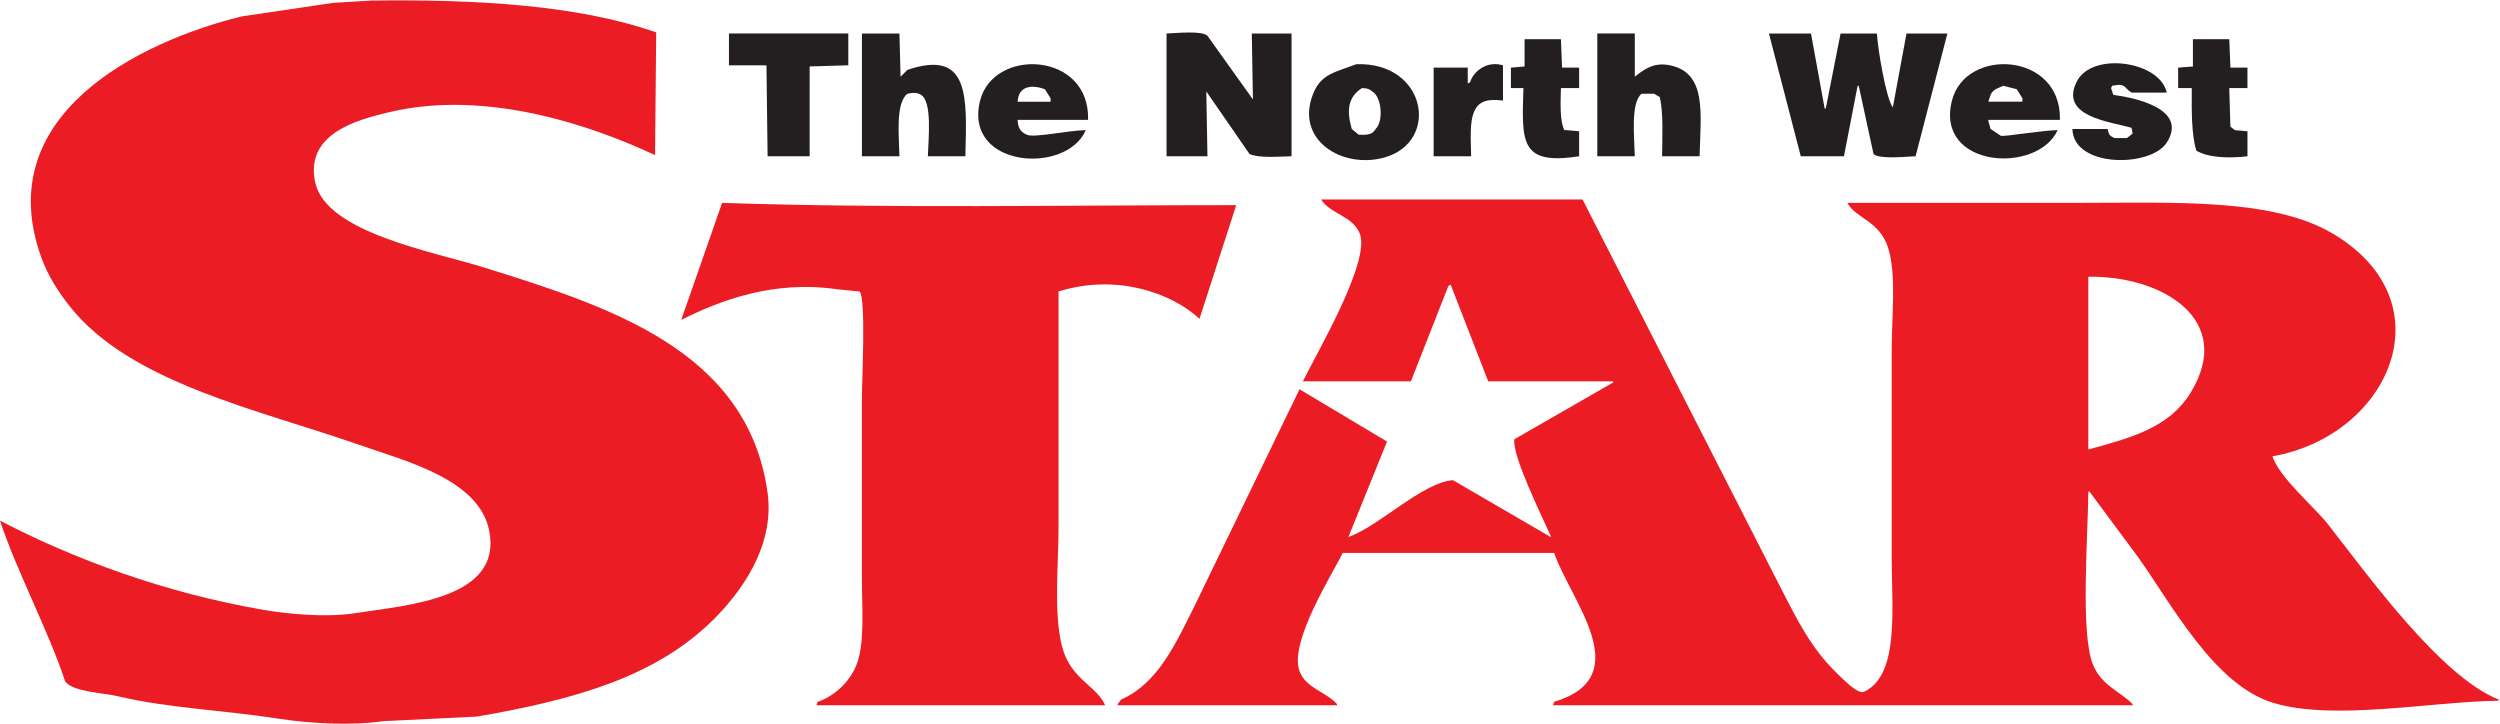 <svg xmlns="http://www.w3.org/2000/svg" xmlns:xlink="http://www.w3.org/1999/xlink" width="700mm" height="202.63mm" viewBox="0 0 2645.7 765.85"><g transform="matrix(.664 0 0 -.664 0 765.85)"><path d="m1150.9 830.07c265.62-9.015 547.14-3.57 818.81-3.632v-1.809c-19.32-59.77-38.65-119.56-57.97-179.34-45.46 42.141-133.89 72.191-224.63 43.481v-373.18c0-62.137-8.11-138.64 5.44-192.02 13.49-53.172 54.84-62.281 68.83-94.199h-460.12c0.6 1.82 1.2 3.629 1.81 5.438 27.1 8.801 51.22 32.5 61.59 57.973 14.04 34.489 9.06 90.735 9.06 137.67v289.85c0 27.527 6.71 156.63-3.62 168.47-12.08 1.203-24.16 2.41-36.23 3.621-100.75 14.672-185.97-17.539-248.18-48.914 21.73 62.195 43.48 124.4 65.21 186.59" fill="#ec1c24" fill-rule="evenodd"></path><path d="m3491.4 527.54c-33.7-55.023-92.17-71.273-163.04-90.574v275.35c117.47 1.93 234.36-68.308 163.04-184.78zm219.19-210.14c-22.28 28.352-78.22 75.43-88.77 108.7 186.67 32.804 280.79 245.8 96.01 355.05-95.92 56.731-251.2 48.93-405.77 48.922h-367.74c13.18-25.019 51.42-27.988 65.21-72.472 13.19-42.481 5.44-109.76 5.44-161.22v-329.7c0-82.821 12.68-188.49-43.48-215.57-10.06-5.629-34.37 20.262-43.48 28.992-40.95 39.226-62.98 83.937-90.57 137.67-105.06 205.89-210.15 411.84-315.21 617.73h-416.65c14.42-23.273 50.03-25.695 61.6-54.352 18.06-44.73-71.74-195.85-90.58-235.49h172.09c19.93 50.707 39.86 101.45 59.78 152.16 1.21 0.61 2.42 1.211 3.63 1.821 19.92-51.321 39.85-102.66 59.78-153.98h199.26v-1.812c-52.52-30.188-105.07-60.391-157.6-90.578-3.89-26.02 45.12-125.19 57.97-153.98v-1.809c-51.92 30.188-103.86 60.387-155.79 90.579-47.88-3.067-118.83-74.02-166.66-90.579 20.53 50.719 41.07 101.45 61.59 152.17-46.49 27.77-92.99 55.547-139.49 83.332-56.15-115.93-112.31-231.89-168.47-347.82-28.59-56.734-57.17-121.14-115.93-146.73-1.82-2.41-3.63-4.828-5.44-7.238v-1.82h349.62v1.82c-17.58 19.73-49.64 25.18-59.78 52.527-17.11 46.172 52.78 155.16 68.84 188.4h336.95c26.16-75.789 133.65-197.24 0-237.31-0.61-1.809-1.21-3.617-1.82-5.438h923.88v1.82c-23.35 22.609-49.82 29.957-63.4 63.398-20.05 49.351-7.88 203.33-7.25 275.35h1.81c25.96-35.02 51.93-70.047 77.9-105.07 53.22-74.551 121.03-203.67 215.57-231.87 96.41-28.77 250.89 2.191 358.68 3.621v1.809c-93.16 37-209.77 200.16-271.73 278.97" fill="#ec1c24"></path><g fill="#231f20"><path d="m3368.2 1002.2c-1.21 3.62-2.41 7.25-3.62 10.87 0.6 1.21 1.21 2.41 1.81 3.62 22.14 4.58 17.49-2.4 30.8-10.87h56.16c-10.81 50.2-118.52 65.64-143.11 18.12-29.46-56.92 54.45-64.525 86.95-74.271 0.6-3.02 1.21-6.039 1.81-9.063-3.02-2.414-6.04-4.828-9.06-7.246h-19.92c-7.54 3.496-8.99 5.207-10.87 14.489h-56.16c1.46-62.039 124.56-61.719 150.36-21.727 34.36 53.266-49.28 71.375-85.15 76.078"></path><path d="m3172.6 1002.2c4.73 9.63 10.65 9.66 19.93 14.49 7.24-1.81 14.49-3.62 21.74-5.43 3.01-4.83 6.03-9.66 9.05-14.49v-5.437h-54.34c1.2 3.617 2.41 7.242 3.62 10.867zm110.5-39.855c2.72 108.08-150.38 116.46-172.09 30.793-27.37-107.98 136.52-117.78 168.47-47.098-24.74-0.383-85.85-10.891-90.58-9.051-5.43 3.617-10.87 7.242-16.3 10.86-1.21 4.23-2.42 8.461-3.62 12.691v1.805h114.12"></path><path d="m2342.9 1022.1c-1.2-0.61-2.41-1.21-3.62-1.81v25.36h-54.35v-141.3h59.78c-0.37 24.172-2.99 55.984 5.44 72.461 7.28 16.66 23.69 19.055 45.29 16.301v56.162c-24.99 7.7-46.92-8.83-52.54-27.17"></path><path d="m2192.5 947.81c-5.04-8.817-12.66-9.86-27.18-9.047-3.62 3.015-7.23 6.035-10.87 9.047-8.69 29.781-5.83 51.242 16.31 65.221 8.96-0.53 11.67-1.25 16.3-5.43 14.49-7.627 18.77-46.768 5.44-59.791zm-30.8 103.26c-32.88-12.64-56.13-15.11-68.84-47.11-29.57-74.39 47.32-120.55 114.13-101.43 88.24 25.25 66.57 152.42-45.29 148.54"></path><path d="m1674.4 991.29h-52.53c1.5 26.337 23.88 27.067 43.47 19.927 3.03-4.83 6.04-9.66 9.06-14.49v-5.437zm-112.31 1.805c-27.03-107.15 137.33-118.97 168.47-47.098-29.13-0.539-83.84-12.895-94.2-7.238-9.66 4.285-13.82 10.125-14.49 23.543h112.31c3.2 108.86-150.65 115.8-172.09 30.793"></path><path d="m3582 1045.6h-27.17c-0.6 15.09-1.21 30.19-1.81 45.29h-57.97v-43.48c-7.85-0.6-15.7-1.21-23.55-1.81v-32.61h21.74c-0.2-35.479-0.65-74.171 7.25-99.632 18.95-11.543 51.98-12.46 81.51-9.062v39.855c-6.64 0.594-13.28 1.211-19.92 1.809-2.42 1.809-4.84 3.629-7.25 5.438-0.6 20.531-1.21 41.062-1.81 61.592h28.98v32.61"></path><path d="m2487.8 1090.9h-57.96v-43.48c-7.25-0.6-14.5-1.21-21.74-1.81v-32.61h19.92c-2.55-85.967-6.06-123.31 88.77-108.69v39.855c-6.64 0.594-13.29 1.211-19.92 1.809h-3.63c-7.52 15.047-6.04 44.078-5.44 67.03h28.99v32.61h-27.17c-0.61 15.09-1.21 30.19-1.82 45.29"></path><path d="m3016.8 982.23c-10.86 13.586-24.3 94.813-25.36 117.75h-57.97c-7.85-39.85-15.7-79.71-23.55-119.56h-1.81c-7.25 39.848-14.49 79.708-21.74 119.56h-67.03c16.91-65.21 33.82-130.43 50.73-195.64h68.83c7.25 37.434 14.5 74.883 21.75 112.31h1.8c7.85-36.228 15.7-72.459 23.55-108.69 9.5-8.75 50.21-4.231 67.03-3.625 16.9 65.211 33.82 130.43 50.72 195.64h-65.21c-7.25-39.24-14.5-78.5-21.74-117.75"></path><path d="m2661.7 1049.3c-26.35 5.54-41.65-6.91-56.16-18.12v68.84h-59.78v-195.64h59.78c-0.75 31.484-6.85 85.211 10.87 99.624h19.93c3.02-1.8 6.04-3.61 9.06-5.425 5.84-25.316 3.99-63.195 3.62-94.199h59.78c1.88 69.773 11.52 132.58-47.1 144.92"></path><path d="m1996.9 994.91c-24.15 33.82-48.31 67.64-72.46 101.45-9.28 8.56-48.71 4.23-65.21 3.62v-195.64h65.21c-0.6 34.414-1.21 68.844-1.81 103.26 22.94-33.213 45.89-66.432 68.84-99.639 14.68-6.871 46.26-4.121 67.02-3.625v195.64h-63.4c0.61-35.02 1.21-70.05 1.81-105.07"></path><path d="m1446.2 1042c-3.62-3.62-7.25-7.24-10.87-10.87-0.6 22.95-1.21 45.9-1.81 68.84h-59.78v-195.64h59.78c-0.78 33.664-6.29 84.609 12.68 99.624 8.22 1.87 15.64 2.36 21.74-1.8 18.02-11.039 11.84-69.16 10.87-97.824h59.78c2.34 93.473 7.83 171.69-92.39 137.67"></path><path d="m1161.8 1049.3h59.78c0.61-48.3 1.21-96.623 1.81-144.92h67.03v143.11c20.53 0.6 41.06 1.2 61.59 1.81v50.72h-190.21v-50.72"></path></g><path d="m592.95 1152.5c165.98 1.95 327.02-6.82 452.88-50.73-0.6-65.2-1.2-130.43-1.81-195.64-103.28 48.434-269.73 104.5-422.08 68.844-52.665-12.336-136.32-34.426-119.56-112.32 17.277-80.316 189.18-110.53 269.91-135.86 196.59-61.672 419.57-130.97 451.07-358.68 12.06-87.156-45.07-160.96-85.14-201.08-91.67-91.766-220.58-128.62-378.61-155.79-49.511-2.422-99.027-4.832-148.54-7.25-49.808-7.312-117.24-3.75-164.85 3.629-93.2 14.441-178.15 16.969-259.04 36.23-23.071 5.488-71.2 6.59-83.328 23.551-25.969 79.09-77.895 177.11-103.85 256.21 117.06-60.938 261.21-114.82 419.06-142.09 41.175-7.109 100.61-12.566 146.73-5.43 84.231 13.028 236.21 23.051 213.76 132.24-16.691 81.195-132.51 109.96-206.51 135.86-161.04 56.367-365.42 98.949-461.94 221-17.711 22.402-34.828 48.875-45.289 77.89-82.012 227.48 156.77 343.94 318.83 384.04 48.902 7.25 97.832 14.5 146.73 21.74 20.528 1.21 41.071 2.42 61.586 3.63" fill="#ec1c24" fill-rule="evenodd"></path></g></svg>